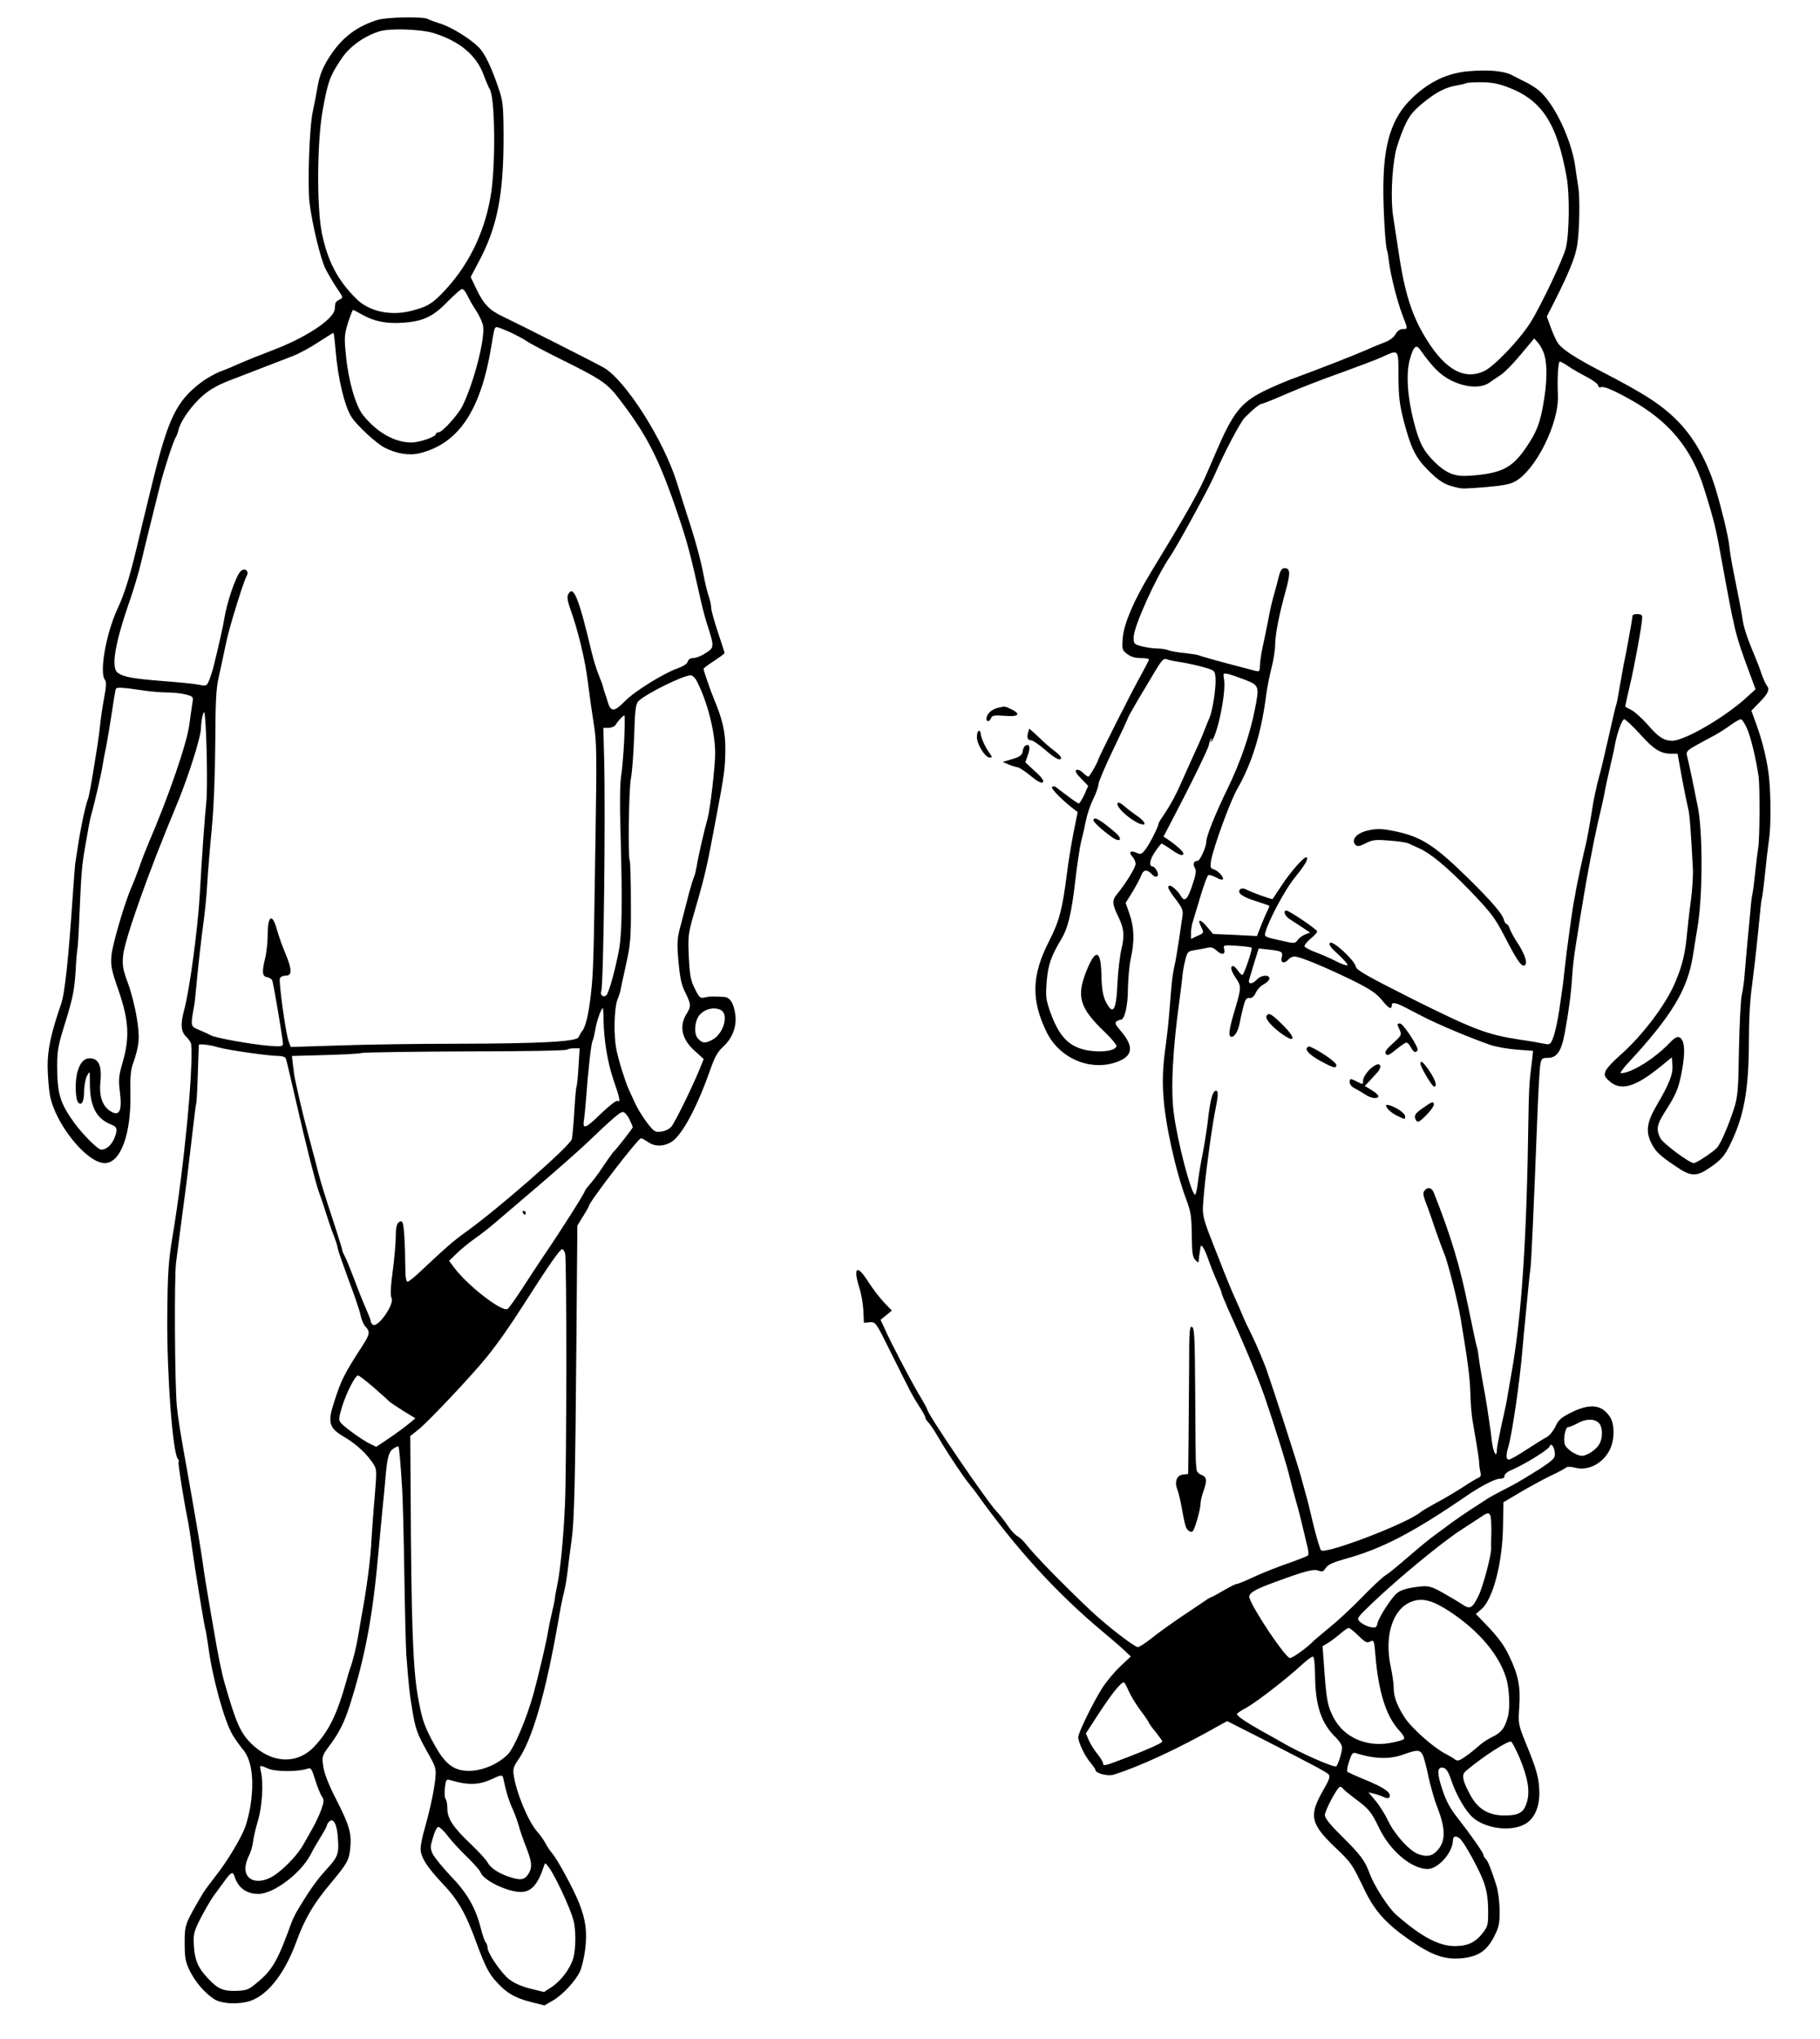 <?xml version="1.0" standalone="no"?>
<!DOCTYPE svg PUBLIC "-//W3C//DTD SVG 20010904//EN"
 "http://www.w3.org/TR/2001/REC-SVG-20010904/DTD/svg10.dtd">
<svg version="1.0" xmlns="http://www.w3.org/2000/svg"
 width="952pt" height="1066pt" viewBox="0 0 952 1066"
 preserveAspectRatio="xMidYMid meet">
<g transform="translate(0,1066) scale(0.1,-0.1)"
fill="#000000" stroke="none">
<path d="M1975 10556 c-105 -33 -177 -86 -238 -173 -46 -66 -66 -114 -77 -183
-5 -30 -16 -86 -24 -124 -18 -81 -28 -382 -17 -476 15 -117 58 -295 84 -346
14 -27 40 -72 59 -100 34 -49 34 -51 14 -60 -12 -5 -22 -15 -22 -21 -1 -7 -2
-20 -3 -28 -4 -54 -155 -153 -336 -220 -55 -21 -125 -49 -155 -62 -30 -14 -77
-34 -105 -44 -27 -10 -74 -36 -103 -58 -128 -97 -171 -184 -253 -517 -28 -115
-53 -218 -56 -229 -2 -11 -8 -36 -13 -55 -47 -203 -76 -299 -117 -386 -59
-129 -94 -331 -64 -368 8 -10 7 -35 -4 -92 -8 -43 -17 -103 -20 -133 -3 -31
-10 -83 -15 -116 -33 -208 -43 -263 -51 -285 -13 -35 -38 -152 -50 -235 -6
-38 -13 -81 -15 -95 -2 -14 -8 -95 -14 -180 -22 -325 -41 -505 -61 -560 -52
-151 -70 -235 -70 -324 1 -50 6 -117 12 -150 27 -150 193 -356 287 -356 83 0
139 153 134 365 -2 77 2 122 12 150 35 99 39 140 21 247 -9 56 -30 138 -47
182 -25 68 -29 90 -24 141 7 82 137 447 277 780 61 145 129 358 130 407 1 24
5 54 9 68 7 22 8 22 11 5 10 -80 16 -390 8 -460 -7 -62 -22 -268 -34 -480 -10
-179 -53 -497 -81 -602 -21 -77 -18 -116 10 -142 14 -13 25 -31 26 -40 12
-126 -37 -643 -97 -1001 -22 -134 -26 -191 -28 -415 -3 -305 28 -717 55 -751
6 -6 7 -13 4 -16 -4 -5 28 -208 51 -318 3 -14 12 -74 20 -135 18 -128 66 -418
70 -425 2 -3 8 -44 15 -90 21 -159 82 -382 126 -458 14 -23 38 -57 53 -75 48
-55 62 -160 41 -297 -6 -36 -18 -85 -27 -110 -23 -61 -95 -181 -157 -259 -28
-36 -55 -73 -61 -82 -99 -168 -99 -169 -99 -265 0 -78 4 -98 26 -145 29 -58
74 -112 125 -147 34 -24 108 -31 173 -17 99 22 195 137 259 312 46 126 92 203
183 311 84 101 94 118 100 181 8 77 -5 121 -73 254 -41 80 -63 137 -68 173 -8
53 -6 56 31 107 50 65 79 124 106 207 82 258 122 471 152 810 6 69 16 170 21
225 6 55 12 120 14 145 10 121 18 151 42 167 13 9 25 14 27 12 4 -4 12 -94 20
-229 3 -47 8 -245 11 -440 3 -195 8 -382 10 -415 13 -170 17 -207 31 -290 18
-106 24 -125 82 -228 42 -74 44 -82 39 -135 -7 -64 -25 -151 -56 -262 -12 -41
-21 -87 -21 -103 0 -44 32 -95 114 -182 81 -85 122 -156 176 -305 47 -127 66
-166 108 -211 51 -57 94 -82 178 -104 l72 -18 45 26 c51 30 117 101 141 152 9
19 21 70 27 115 11 91 3 153 -31 240 -28 71 -113 229 -141 261 -11 13 -28 38
-36 54 -9 17 -29 45 -45 63 -46 53 -109 205 -121 294 -5 29 0 45 21 75 75 105
146 349 212 728 11 66 25 136 31 155 5 19 14 71 19 115 5 44 14 114 20 155 14
98 19 304 25 1039 l5 604 30 49 c17 27 30 50 30 53 0 20 257 354 273 355 5 0
22 -10 39 -21 39 -28 99 -21 138 16 54 52 123 186 184 360 24 69 40 97 68 123
49 44 73 107 64 169 -8 60 -28 91 -61 92 -14 1 -36 1 -50 2 -14 1 -36 -2 -50
-5 -22 -6 -28 0 -50 45 -22 43 -27 68 -32 167 -5 116 -5 118 40 272 45 156 56
204 101 445 46 242 49 270 50 365 1 93 -14 157 -59 265 -17 40 -55 150 -55
159 0 3 25 22 55 41 30 20 55 38 55 41 0 4 -16 53 -35 110 -19 57 -35 114 -35
127 0 14 -6 42 -14 63 -7 22 -19 71 -26 109 -13 72 -44 186 -85 310 -12 39
-37 115 -54 171 -69 223 -270 538 -384 603 -56 31 -424 217 -526 266 -72 34
-101 64 -141 148 l-28 59 38 72 c101 186 135 357 134 671 -1 158 -3 176 -28
249 -37 108 -71 179 -103 210 -44 44 -140 103 -195 121 -29 9 -61 20 -70 26
-25 13 -216 10 -263 -5z m290 -68 c138 -42 227 -116 265 -220 13 -35 27 -67
31 -73 29 -40 33 -406 5 -563 -34 -198 -122 -372 -258 -510 -53 -53 -76 -66
-157 -87 -108 -28 -222 -3 -288 64 -97 96 -149 196 -179 341 -28 136 -26 485
5 650 26 142 36 171 93 257 43 67 118 122 202 149 53 17 213 12 281 -8z m181
-1375 c10 -21 31 -57 47 -81 15 -23 31 -58 34 -76 11 -68 -50 -302 -109 -420
-24 -47 -105 -136 -124 -136 -8 0 -14 -4 -14 -9 0 -14 -85 -44 -127 -44 -87
-1 -181 52 -254 143 -38 47 -77 180 -89 309 -10 95 -9 110 10 173 12 37 24 68
27 68 2 0 23 -11 46 -24 66 -37 128 -49 215 -43 105 7 158 32 234 111 35 35
68 65 75 65 7 1 20 -16 29 -36z m221 -189 c32 -15 70 -35 86 -46 15 -11 100
-56 189 -100 200 -99 235 -122 295 -201 148 -192 211 -316 311 -612 46 -136
64 -202 118 -445 9 -41 25 -100 35 -130 36 -111 35 -116 -10 -144 -22 -15 -51
-26 -65 -26 -15 0 -25 -7 -29 -19 -2 -11 -23 -24 -51 -34 -72 -25 -226 -120
-276 -171 -55 -57 -75 -59 -90 -8 -6 20 -14 44 -17 52 -3 8 -7 22 -9 31 -2 9
-12 36 -22 60 -10 24 -27 78 -37 119 -68 287 -96 355 -123 303 -7 -12 -3 -36
10 -73 42 -116 79 -270 93 -385 8 -66 22 -165 31 -220 15 -88 16 -157 9 -590
-10 -656 -11 -704 -24 -820 -12 -107 -27 -171 -46 -195 -7 -8 -14 -22 -18 -31
-8 -24 -193 -34 -632 -35 -203 0 -483 -4 -622 -9 l-252 -8 -11 29 c-15 39 -53
312 -46 330 3 8 17 14 31 14 34 0 33 32 -3 118 -16 37 -34 90 -42 117 -25 95
-50 83 -50 -25 0 -36 -6 -88 -12 -115 -19 -75 -17 -99 9 -103 12 -2 24 -10 27
-17 7 -18 56 -309 56 -331 0 -14 -10 -16 -72 -11 -95 8 -278 41 -303 54 -11 6
-39 19 -63 29 -46 19 -46 18 -27 124 3 14 7 52 10 85 11 121 28 272 41 365 7
52 15 138 18 190 3 52 13 178 23 280 11 116 18 286 19 455 1 214 4 285 18 345
9 41 21 95 26 120 17 82 22 104 47 190 33 110 62 200 74 221 14 26 -14 44 -34
21 -25 -27 -72 -168 -84 -247 -4 -30 -33 -158 -55 -245 -6 -25 -17 -59 -24
-76 -13 -31 -14 -31 -56 -23 -24 5 -108 13 -188 19 -153 12 -204 21 -234 43
-37 27 -15 155 66 387 18 52 44 138 56 190 23 98 68 278 101 410 21 82 69 229
81 245 4 6 10 23 14 39 12 48 70 129 128 179 40 34 83 58 159 86 57 22 138 53
179 69 41 16 101 39 132 51 31 12 91 44 133 72 42 27 77 49 79 49 2 0 7 -39
11 -87 12 -151 48 -300 85 -355 31 -46 128 -135 170 -157 63 -33 131 -44 186
-30 203 50 319 224 374 559 15 93 17 100 29 100 6 0 36 -12 68 -26z m977
-1823 c56 -107 96 -266 97 -376 0 -71 -26 -295 -40 -345 -17 -59 -50 -203 -56
-245 -4 -22 -10 -49 -15 -60 -5 -11 -16 -47 -25 -80 -8 -33 -27 -103 -40 -155
-24 -88 -25 -101 -16 -207 8 -87 16 -123 36 -162 30 -61 31 -71 5 -113 -39
-64 -23 -133 46 -193 l45 -41 -26 -64 c-40 -95 -122 -262 -142 -288 -11 -13
-33 -25 -53 -27 -33 -5 -38 -2 -76 47 -22 29 -51 76 -63 103 -13 28 -27 59
-32 70 -19 43 -51 143 -64 205 -16 74 -13 219 5 265 7 17 14 39 16 50 2 11 15
72 29 135 23 104 26 136 25 324 0 114 -3 212 -6 217 -10 17 -5 372 6 429 6 30
14 129 17 220 4 132 8 169 21 183 32 36 231 135 274 137 10 0 24 -13 32 -29z
m-2882 -52 c37 -5 91 -9 120 -9 29 0 70 -5 92 -11 37 -10 38 -11 32 -47 -3
-20 -11 -71 -16 -112 -13 -98 -109 -376 -212 -615 -16 -38 -39 -97 -50 -130
-12 -33 -29 -78 -39 -100 -36 -80 -101 -302 -106 -360 -5 -52 0 -76 38 -185
53 -154 58 -245 20 -375 -20 -69 -22 -90 -14 -152 13 -105 -3 -134 -56 -97
-37 27 -53 78 -46 148 8 73 -5 113 -39 122 -38 9 -64 -12 -80 -66 -15 -50 -13
-147 4 -164 17 -17 30 7 30 58 0 30 7 67 15 82 15 28 15 28 15 -37 0 -124 34
-188 115 -219 29 -11 31 -27 11 -75 -14 -31 -41 -55 -66 -55 -18 0 -98 80
-144 144 -73 102 -87 151 -87 297 0 78 6 109 45 232 36 117 45 163 51 252 3
61 8 117 10 125 2 8 7 83 10 165 10 232 13 266 29 361 9 49 18 103 21 119 3
17 9 46 15 65 14 50 51 209 55 239 2 14 10 60 19 101 8 41 22 125 31 185 9 61
18 115 20 122 4 12 27 11 157 -8z m2503 -261 c-4 -73 -11 -156 -16 -185 -6
-32 -8 -147 -3 -300 10 -371 8 -527 -10 -618 -20 -103 -51 -214 -64 -227 -15
-15 -35 1 -27 21 12 30 23 916 15 1221 l-4 155 28 0 c15 1 32 8 37 17 11 19
38 48 45 48 3 0 2 -60 -1 -132z m-108 -1460 c2 -109 22 -226 53 -316 32 -91
37 -117 20 -107 -6 4 -43 -25 -84 -64 -82 -80 -99 -87 -92 -38 3 17 8 66 11
107 12 161 27 296 35 310 4 8 10 35 14 58 6 42 31 112 39 112 2 0 4 -28 4 -62z
m614 52 c43 -24 13 -125 -46 -156 -37 -19 -51 -18 -74 7 -23 24 -18 92 8 123
29 33 77 44 112 26z m-2629 -195 c49 -14 263 -45 318 -45 17 0 33 -6 35 -13 3
-6 27 -109 54 -227 50 -219 103 -428 119 -471 5 -13 20 -55 32 -94 12 -38 28
-86 35 -105 25 -66 28 -75 32 -97 2 -12 28 -86 57 -165 30 -79 58 -161 62
-183 4 -21 15 -48 25 -59 26 -27 24 -40 -14 -99 -96 -148 -112 -180 -148 -292
-37 -112 -29 -140 54 -188 63 -37 118 -89 151 -141 17 -26 17 -38 6 -170 -7
-77 -14 -179 -17 -226 -4 -97 -26 -262 -53 -405 -5 -27 -13 -75 -18 -105 -9
-52 -27 -126 -40 -160 -7 -19 -6 -17 -21 -70 -49 -175 -92 -261 -169 -342 -91
-94 -224 -86 -330 20 -56 56 -79 111 -138 317 -14 48 -35 151 -54 265 -5 30
-14 82 -20 115 -19 110 -32 189 -40 250 -5 33 -15 98 -23 145 -25 146 -47 272
-62 355 -30 166 -44 252 -50 315 -11 122 -14 675 -4 750 16 126 39 301 49 375
5 39 14 108 19 155 6 47 15 130 22 185 6 55 13 109 16 120 2 11 6 83 8 160 3
77 5 141 5 143 1 7 61 0 102 -13z m1884 -101 c-3 -53 -8 -99 -10 -103 -3 -4
-8 -63 -12 -131 -4 -69 -10 -134 -13 -145 -11 -37 -388 -367 -561 -490 -56
-40 -102 -80 -221 -192 -36 -35 -71 -63 -77 -63 -8 0 -12 26 -12 83 -1 120 -7
214 -15 227 -5 8 -11 8 -21 -1 -9 -7 -14 -32 -14 -73 0 -33 -7 -116 -16 -182
-11 -84 -13 -127 -6 -139 17 -31 -71 -157 -97 -140 -6 3 -11 11 -11 16 0 6
-11 34 -23 62 -13 29 -41 97 -61 152 -21 55 -44 112 -52 127 -8 15 -14 29 -13
30 1 2 -23 80 -54 174 -31 93 -63 197 -71 230 -8 32 -31 120 -51 194 -20 74
-43 167 -51 205 -9 39 -18 79 -20 90 -3 11 -8 44 -11 73 l-6 52 34 1 c239 6
300 9 334 15 22 3 270 7 552 8 281 0 515 4 519 9 4 4 21 7 37 7 l29 0 -6 -96z
m266 -274 c9 -19 17 -38 18 -42 0 -5 -83 -113 -100 -128 -5 -5 -36 -48 -76
-108 -14 -20 -36 -49 -50 -64 -13 -15 -24 -30 -24 -32 0 -10 -122 -203 -217
-342 -26 -39 -77 -116 -113 -172 -36 -55 -70 -103 -76 -105 -32 -14 -210 125
-277 215 l-28 37 42 41 c24 23 64 55 89 73 26 18 71 52 100 77 29 25 136 116
238 203 102 87 212 185 246 217 147 140 182 170 196 167 8 -1 23 -18 32 -37z
m-336 -702 c9 -27 8 -1136 -1 -1318 -8 -178 -25 -345 -40 -415 -7 -33 -13 -67
-13 -75 -1 -8 -8 -42 -16 -75 -8 -33 -17 -77 -20 -97 -7 -48 -50 -230 -77
-328 -36 -127 -99 -276 -132 -310 -65 -66 -176 -102 -254 -81 -55 15 -94 58
-148 163 -39 75 -49 107 -70 225 -25 147 -34 383 -37 1072 l-2 284 45 36 c54
44 284 288 359 382 62 78 118 158 192 274 133 208 187 285 199 285 4 0 11 -10
15 -22z m-1002 -700 c39 -34 76 -67 81 -73 6 -6 39 -28 74 -50 l64 -39 -34
-28 c-19 -16 -65 -50 -102 -75 l-69 -46 -35 17 c-39 19 -131 85 -151 109 -11
13 -10 27 7 83 23 74 69 164 84 164 5 0 41 -28 81 -62z m-549 -1994 c39 -16
155 -16 202 0 20 7 23 2 42 -59 11 -36 27 -75 35 -86 12 -18 11 -27 -4 -70
-10 -27 -30 -70 -45 -96 -15 -27 -37 -65 -48 -85 -27 -49 -91 -118 -146 -157
-58 -41 -122 -44 -147 -6 -17 26 -13 63 12 113 7 16 16 46 18 68 3 21 14 71
26 109 21 72 29 192 15 253 -8 37 -9 37 40 16z m1230 -61 c12 -59 28 -110 46
-148 10 -22 25 -62 33 -90 7 -27 24 -75 36 -105 30 -75 35 -107 19 -137 -20
-38 -40 -44 -93 -28 -63 19 -109 48 -126 80 -8 14 -46 56 -85 93 -93 88 -125
135 -125 187 0 23 -4 45 -9 51 -5 5 -7 31 -4 57 5 44 8 48 27 42 93 -28 151
-27 221 6 52 24 54 24 60 -8z m-868 -296 c7 -88 2 -103 -62 -172 -48 -52 -93
-116 -156 -223 -8 -15 -20 -40 -26 -57 -70 -193 -98 -243 -176 -307 -46 -39
-56 -43 -111 -45 -69 -2 -96 10 -147 64 -53 55 -71 98 -75 174 -3 60 0 72 36
143 22 42 52 94 67 115 15 21 42 56 58 79 33 46 43 50 51 25 20 -62 62 -93
126 -93 80 0 222 108 273 206 11 22 34 62 52 91 18 29 33 56 33 61 0 4 5 13
12 20 21 21 40 -11 45 -81z m575 6 c20 -27 66 -76 102 -111 35 -34 67 -70 70
-80 14 -41 140 -102 210 -102 55 0 90 39 121 135 6 19 7 19 25 -5 33 -43 111
-211 129 -275 14 -51 14 -149 0 -200 -15 -54 -63 -118 -112 -151 l-41 -27 -70
17 c-44 11 -85 28 -112 49 -42 32 -114 137 -114 167 0 9 -4 20 -9 26 -5 5 -17
38 -26 74 -27 107 -71 184 -157 273 -43 45 -85 97 -94 115 -14 30 -14 38 1 87
8 30 21 55 28 55 7 0 29 -21 49 -47z"/>
<path d="M2735 4320 c3 -5 8 -10 11 -10 2 0 4 5 4 10 0 6 -5 10 -11 10 -5 0
-7 -4 -4 -10z"/>
<path d="M7688 10288 c-114 -8 -212 -54 -303 -142 -105 -101 -148 -235 -149
-466 -1 -112 11 -316 20 -331 2 -3 6 -28 9 -55 9 -74 44 -211 71 -281 29 -75
29 -73 2 -73 -15 0 -29 -10 -39 -28 -9 -16 -32 -33 -55 -41 -21 -8 -61 -24
-89 -37 -63 -28 -253 -102 -370 -145 -49 -17 -129 -51 -177 -75 -117 -59 -160
-113 -248 -319 -5 -11 -23 -54 -41 -95 -46 -109 -105 -213 -301 -535 -85 -140
-138 -262 -145 -337 -5 -62 -4 -65 22 -86 19 -15 42 -22 71 -22 24 0 44 -3 44
-7 0 -5 -21 -44 -45 -88 -41 -72 -218 -423 -220 -435 -2 -14 -46 -90 -52 -90
-4 0 -17 9 -29 21 -12 12 -28 18 -34 14 -8 -5 0 -20 25 -45 l37 -38 -20 -46
c-12 -25 -25 -46 -29 -46 -4 0 -30 17 -57 38 -27 20 -55 41 -62 47 -7 5 -17 6
-21 1 -7 -7 51 -67 108 -111 l26 -20 -22 -110 c-12 -60 -27 -155 -34 -210 -24
-189 -39 -248 -95 -358 -90 -176 -93 -306 -11 -473 67 -136 227 -205 365 -156
86 30 93 80 24 161 -30 34 -34 45 -23 52 8 5 18 9 22 9 20 0 37 74 37 162 1
51 7 122 15 158 20 91 18 160 -6 230 l-21 60 36 58 c19 32 40 70 45 85 12 32
31 34 56 7 23 -25 42 -11 26 19 -7 12 -16 21 -20 21 -23 0 -18 35 10 76 16 24
32 44 35 44 3 0 25 -13 49 -30 44 -31 65 -37 65 -21 0 10 -40 45 -80 72 l-24
16 26 49 c119 227 210 413 212 432 2 12 6 25 11 30 4 4 5 0 0 -8 -5 -10 -5
-12 2 -5 31 31 77 255 66 322 -6 35 -6 35 24 29 16 -4 56 -18 89 -31 70 -28
72 -33 48 -153 -25 -130 -77 -280 -144 -417 -63 -129 -110 -247 -110 -273 0
-30 -33 -102 -46 -102 -20 0 -26 -17 -14 -37 9 -14 6 -34 -14 -93 -25 -74 -40
-87 -60 -53 -12 23 -45 53 -56 53 -18 0 -11 -17 30 -71 35 -46 40 -59 35 -89
-3 -19 -11 -78 -19 -130 -8 -52 -18 -113 -24 -135 -5 -22 -13 -76 -16 -120 -4
-44 -9 -109 -12 -145 -3 -36 -12 -117 -21 -180 -10 -79 -13 -148 -8 -222 8
-146 65 -404 122 -553 22 -60 26 -87 27 -182 1 -93 4 -115 19 -130 16 -16 17
-16 18 5 1 12 3 27 4 32 1 6 3 17 4 26 2 28 18 6 41 -58 12 -35 33 -87 46
-116 13 -29 24 -56 24 -61 0 -4 15 -41 33 -82 82 -179 158 -362 190 -454 45
-130 123 -377 135 -435 6 -25 20 -79 32 -120 12 -41 25 -93 30 -115 5 -22 16
-67 24 -100 9 -32 13 -62 8 -66 -4 -4 -52 -23 -107 -42 -55 -19 -135 -51 -178
-71 -42 -20 -82 -36 -88 -36 -6 0 -38 -16 -70 -35 -33 -19 -62 -35 -65 -35 -3
0 -17 -8 -32 -19 -15 -10 -70 -47 -122 -82 -52 -35 -122 -85 -154 -111 -33
-26 -66 -48 -74 -48 -18 0 -163 112 -248 192 -151 143 -294 290 -340 349 -10
14 -29 31 -41 38 -12 6 -37 33 -54 59 -18 26 -43 58 -56 71 -51 53 -363 511
-363 534 0 3 -20 40 -45 81 -48 82 -148 273 -179 344 l-20 43 30 24 29 24 -41
43 c-23 24 -60 73 -84 110 -58 92 -79 74 -44 -37 9 -27 18 -79 20 -115 l3 -65
31 3 c30 2 32 0 106 -150 114 -229 114 -229 150 -286 19 -29 34 -56 34 -61 0
-5 6 -16 13 -23 7 -7 26 -33 41 -58 15 -25 32 -54 39 -65 38 -63 113 -174 136
-201 14 -18 33 -41 41 -53 206 -288 416 -518 660 -722 41 -34 91 -77 110 -95
l35 -33 -56 -53 c-31 -29 -73 -80 -94 -113 -48 -76 -125 -233 -125 -256 0 -26
36 -102 65 -134 14 -17 25 -33 25 -37 0 -18 65 -34 95 -25 137 43 339 136 552
257 l42 23 170 -86 c276 -141 345 -178 359 -191 12 -11 7 -26 -28 -87 -75
-131 -65 -173 67 -299 83 -79 85 -83 151 -220 53 -109 111 -174 228 -256 121
-84 186 -108 276 -101 89 8 135 38 174 115 25 49 29 68 28 137 0 44 -8 102
-17 130 -29 89 -43 125 -55 137 -7 7 -12 16 -12 21 0 11 -66 105 -134 192 -41
52 -62 91 -82 152 -27 82 -27 113 -1 113 20 0 32 -17 50 -71 24 -71 73 -156
109 -188 67 -61 204 -78 277 -35 46 27 72 84 73 157 0 76 -12 122 -68 258 -43
106 -43 108 -37 196 7 108 -5 166 -52 265 -24 52 -57 97 -105 148 l-70 73 30
26 c60 53 110 244 112 437 l2 121 86 51 c47 28 119 67 160 87 41 19 79 40 83
44 5 5 25 4 45 -1 68 -19 146 21 182 93 26 51 27 134 1 173 -43 64 -103 71
-201 23 -54 -27 -68 -39 -84 -74 -11 -23 -31 -48 -45 -55 -14 -7 -61 -37 -105
-65 -44 -29 -86 -53 -93 -53 -15 0 -17 22 -4 64 20 65 61 345 75 516 3 36 10
112 16 170 6 58 13 132 16 165 3 33 8 73 10 90 4 31 16 287 34 750 5 143 13
279 16 303 6 39 9 42 39 42 48 0 71 32 89 125 21 113 35 217 40 307 3 43 10
106 16 140 5 35 17 106 25 158 9 52 18 109 21 125 11 73 56 306 70 365 27 117
36 155 39 177 2 12 13 64 25 115 12 51 24 104 26 118 12 67 38 140 50 140 7 0
45 -36 84 -79 72 -80 106 -101 164 -101 l31 0 23 -127 c13 -71 28 -141 32
-158 8 -27 15 -121 25 -315 2 -36 -3 -110 -10 -165 -8 -55 -16 -131 -20 -170
-9 -105 -25 -172 -61 -257 -49 -119 -176 -286 -295 -389 -34 -30 -66 -65 -71
-79 -8 -21 -5 -29 21 -52 60 -53 135 -31 270 79 l56 46 3 -41 c4 -47 -17 -99
-84 -213 -50 -86 -57 -135 -25 -197 22 -43 42 -62 128 -120 80 -55 109 -55
188 2 48 34 66 55 92 107 75 150 100 287 101 539 0 116 6 227 16 295 8 61 23
187 32 280 9 94 17 172 19 175 2 3 9 53 15 110 12 114 15 140 25 215 8 56 8
221 -1 305 -8 83 -32 186 -64 275 l-29 80 44 45 c44 45 53 66 37 86 -5 5 -17
32 -27 59 -9 28 -23 64 -30 80 -49 117 -64 164 -71 214 -3 24 -22 122 -49 256
-8 39 -17 95 -20 125 -6 51 -36 177 -71 295 -43 140 -107 257 -188 343 -87 91
-171 147 -411 271 -133 69 -201 113 -225 146 -8 11 -25 47 -37 80 l-22 60 43
85 c71 140 107 228 116 288 12 76 15 246 6 302 -4 25 -12 77 -17 115 -22 141
-108 321 -187 390 -15 13 -47 34 -72 46 -25 12 -58 29 -73 37 -41 21 -120 28
-219 20z m197 -83 c180 -67 259 -188 310 -472 16 -89 14 -291 -4 -368 -14 -58
-132 -306 -186 -392 -60 -93 -189 -228 -242 -253 -94 -44 -185 -2 -275 126
-91 132 -134 251 -168 469 -12 77 -27 174 -33 215 -13 84 -7 240 13 335 7 33
28 92 45 131 26 58 44 81 96 124 70 58 122 85 183 94 22 4 42 9 45 11 2 3 37
5 77 5 54 0 91 -7 139 -25z m194 -1403 c15 -53 13 -143 -5 -247 -18 -106 -35
-150 -85 -225 -78 -117 -132 -145 -304 -157 -75 -5 -118 12 -178 69 -62 61
-83 102 -112 214 -34 133 -41 254 -20 327 19 67 33 79 54 48 68 -95 105 -131
162 -160 75 -37 153 -42 197 -13 15 11 43 29 62 42 19 12 67 61 105 107 l70
84 22 -25 c12 -15 27 -43 32 -64z m-764 -110 c1 -106 5 -145 29 -237 36 -138
61 -188 126 -253 57 -57 86 -75 140 -88 42 -10 31 -10 165 0 74 6 122 14 146
27 109 55 235 306 228 454 -4 82 1 175 10 175 4 0 25 -11 45 -25 20 -14 64
-39 97 -56 32 -17 59 -37 59 -45 0 -7 6 -11 14 -8 15 6 65 -15 151 -63 204
-113 323 -256 388 -465 54 -172 63 -211 92 -373 70 -383 71 -389 145 -589 l33
-89 -45 -41 c-114 -105 -326 -228 -391 -228 -44 0 -72 18 -132 88 -27 30 -63
62 -79 71 -17 9 -32 17 -34 18 -2 2 9 51 23 110 25 105 65 323 65 358 0 12 -8
17 -25 17 -14 0 -25 -3 -25 -7 0 -9 -36 -209 -43 -238 -3 -11 -12 -65 -22
-120 -9 -55 -18 -102 -20 -106 -2 -3 -20 -78 -40 -168 -20 -89 -42 -183 -50
-209 -13 -46 -31 -129 -39 -187 -8 -52 -26 -149 -31 -170 -11 -41 -45 -201
-51 -235 -3 -19 -7 -42 -9 -50 -6 -21 -42 -282 -50 -360 -4 -36 -8 -76 -10
-90 -2 -14 -11 -73 -19 -131 -9 -59 -23 -123 -32 -144 -14 -35 -17 -37 -47
-31 -18 4 -74 14 -125 21 -175 27 -240 52 -556 209 -242 122 -302 155 -304
173 -5 31 -120 139 -135 124 -8 -8 3 -24 43 -60 30 -28 52 -53 48 -56 -3 -4
-29 5 -57 19 -28 15 -75 35 -106 47 -30 11 -57 25 -61 31 -3 5 10 23 30 40 20
16 36 34 36 39 0 10 -146 109 -161 109 -20 0 -7 -31 19 -46 15 -10 44 -29 66
-43 l39 -26 -27 -10 c-14 -6 -32 -19 -39 -30 -14 -18 -16 -18 -94 0 -80 18
-81 18 -73 45 18 63 102 219 148 276 57 71 77 103 67 112 -10 10 -87 -78 -136
-154 -23 -35 -42 -64 -43 -64 -15 2 -102 33 -126 45 -22 12 -35 14 -43 6 -18
-18 12 -40 84 -62 38 -12 69 -23 69 -25 0 -2 -4 -12 -9 -22 -5 -9 -20 -43 -33
-76 l-23 -59 -115 6 -115 5 -32 38 c-36 43 -52 41 -29 -3 14 -29 14 -30 -20
-45 l-34 -16 0 31 c0 17 4 44 10 61 5 17 23 77 40 133 17 56 35 105 40 108 6
3 23 -2 40 -11 16 -10 32 -15 36 -11 9 9 -23 45 -48 53 -17 5 -18 12 -13 46
12 68 101 313 137 374 78 136 127 296 153 504 4 30 16 88 26 129 11 41 19 95
19 120 1 56 20 156 54 278 27 98 26 123 -5 123 -13 0 -21 -11 -28 -37 -5 -21
-17 -65 -26 -98 -10 -33 -24 -94 -31 -135 -8 -41 -21 -106 -30 -145 -8 -38
-14 -83 -14 -99 0 -24 -3 -28 -22 -23 -145 37 -290 77 -296 81 -5 3 -38 8 -73
12 -35 3 -74 10 -87 15 -13 5 -39 9 -58 9 -19 0 -55 5 -80 11 -42 11 -44 13
-44 48 0 56 118 316 190 421 36 52 199 350 230 420 56 129 138 284 162 308 45
45 79 72 90 72 6 0 63 23 127 51 64 28 190 77 281 109 91 33 190 70 220 84 88
40 85 44 85 -102z m-1135 -1494 c36 -6 90 -18 120 -27 53 -15 55 -17 58 -54 4
-49 -15 -171 -32 -211 -8 -17 -19 -47 -27 -66 -7 -19 -29 -71 -50 -115 -20
-44 -53 -118 -74 -165 -20 -47 -54 -110 -76 -142 -21 -31 -39 -59 -39 -63 0
-15 -44 -102 -66 -132 -22 -29 -27 -31 -49 -21 -32 14 -43 4 -22 -20 10 -10
17 -27 17 -38 0 -19 -51 -102 -97 -158 -27 -32 -26 -51 7 -119 30 -61 33 -98
16 -168 -8 -35 -18 -116 -21 -179 -5 -129 -20 -163 -49 -117 -25 38 -33 74
-35 167 -3 125 -31 132 -77 17 -55 -136 -38 -195 94 -321 34 -33 62 -66 62
-73 0 -24 -71 -36 -143 -25 -102 16 -155 69 -202 198 -25 71 -26 85 -20 163 7
87 23 133 76 221 36 60 54 136 74 310 9 80 23 170 30 200 8 30 19 80 25 110 6
30 22 80 37 110 15 30 28 66 29 81 1 14 36 96 78 183 42 87 76 160 76 163 0 3
23 44 51 92 28 47 70 117 92 154 30 51 44 66 56 62 9 -4 45 -12 81 -17z m2959
-348 c20 -47 46 -155 60 -250 7 -55 6 -322 -2 -370 -3 -19 -11 -82 -17 -140
-6 -57 -13 -107 -15 -110 -1 -3 -6 -39 -9 -80 -4 -41 -11 -118 -16 -170 -5
-52 -11 -124 -14 -160 -2 -36 -9 -85 -15 -110 -6 -25 -12 -153 -15 -285 -3
-213 -6 -248 -26 -310 -28 -88 -70 -185 -90 -206 -22 -23 -107 -79 -120 -79
-23 0 -160 102 -175 130 -22 44 -19 70 19 130 63 99 74 125 90 203 18 88 20
150 6 178 -15 27 -32 24 -66 -12 -79 -83 -201 -159 -256 -159 -6 0 11 24 38
53 227 245 311 383 339 560 8 51 20 123 26 161 26 162 26 496 -1 622 -6 28
-13 64 -16 80 -5 26 -28 138 -41 189 -3 16 7 26 49 49 29 16 73 40 98 53 25
14 63 38 84 54 22 16 45 29 52 29 6 0 21 -22 33 -50z m-2592 -1144 c6 -6 -38
-135 -47 -141 -4 -3 -15 6 -24 20 -9 14 -21 25 -26 25 -17 0 -11 -26 16 -65
28 -42 28 -48 -12 -181 -27 -93 -30 -124 -11 -124 16 0 35 34 42 75 3 17 11
53 18 80 10 40 16 50 33 48 13 -1 24 8 33 28 7 16 26 36 42 44 16 9 29 22 29
30 0 22 -44 18 -65 -5 -23 -25 -48 -27 -41 -2 2 9 15 50 27 91 l23 73 54 -6
c68 -8 74 -11 66 -42 -7 -28 15 -34 36 -9 7 8 21 15 31 15 27 0 151 -51 294
-120 100 -49 131 -70 161 -105 38 -47 54 -56 54 -29 0 17 23 13 76 -15 17 -9
55 -29 85 -44 80 -42 258 -116 354 -149 33 -11 97 -22 142 -25 l82 -6 -4 -41
c-3 -23 -8 -63 -11 -91 -4 -27 -8 -122 -9 -210 -9 -656 -36 -1050 -90 -1350
-8 -44 -17 -96 -20 -115 -2 -19 -16 -84 -30 -145 -13 -60 -25 -120 -25 -132 0
-48 -18 -20 -26 40 -4 34 -8 69 -10 77 -1 8 -7 49 -13 90 -6 41 -18 109 -26
150 -7 41 -17 97 -20 124 -3 27 -8 52 -10 55 -2 4 -22 98 -45 210 -43 212 -90
369 -179 594 -11 29 -32 35 -50 13 -9 -11 -7 -25 7 -62 11 -27 34 -92 51 -144
18 -52 39 -108 46 -125 17 -37 70 -248 85 -335 37 -222 49 -311 51 -390 1 -49
6 -113 11 -142 31 -181 36 -215 35 -228 0 -9 3 -27 6 -42 5 -18 3 -28 -8 -32
-8 -3 -46 -25 -83 -50 -38 -24 -99 -61 -138 -81 -38 -21 -76 -43 -84 -50 -68
-58 -497 -222 -520 -199 -5 5 -23 65 -40 134 -16 69 -34 141 -40 160 -5 19
-17 62 -26 95 -19 69 -140 443 -179 555 -15 41 -47 118 -72 170 -26 52 -50
104 -54 115 -4 11 -21 50 -38 87 -17 37 -55 129 -84 205 -98 249 -90 215 -78
359 12 128 42 344 61 437 13 64 13 90 -2 85 -16 -6 -27 -46 -39 -148 -5 -47
-18 -128 -28 -180 -11 -52 -22 -123 -26 -157 -4 -35 -11 -61 -15 -58 -22 14
-92 282 -110 425 -17 126 -6 335 30 595 5 39 12 90 14 115 2 25 9 66 16 92 11
43 15 46 48 51 21 3 50 9 65 12 22 6 33 2 52 -15 27 -25 46 -20 38 10 -5 20
-2 20 67 16 40 -3 75 -7 77 -10z m1815 -2483 c21 -19 24 -77 4 -111 -15 -29
-64 -62 -91 -62 -29 0 -82 35 -90 60 -9 29 3 90 18 90 7 0 28 9 47 19 43 25
88 26 112 4z m-229 -159 c2 -26 -6 -34 -78 -82 -44 -28 -107 -66 -140 -84
-106 -55 -121 -63 -151 -83 -16 -11 -37 -24 -46 -30 -24 -14 -131 -88 -143
-98 -5 -4 -33 -25 -61 -45 -28 -20 -85 -66 -125 -101 -103 -88 -114 -97 -145
-118 -15 -10 -71 -62 -123 -116 -53 -54 -127 -123 -166 -154 -38 -32 -75 -62
-80 -67 -37 -39 -118 -97 -129 -93 -29 11 -190 252 -210 313 -8 25 21 43 136
85 155 57 198 68 224 59 20 -8 27 -5 39 14 11 17 38 29 98 46 193 53 354 136
633 327 75 52 154 93 178 93 17 0 26 5 26 16 0 8 16 22 37 30 64 27 191 105
198 122 8 22 25 2 28 -34z m-338 -324 c4 -6 6 -43 6 -83 -1 -40 -2 -81 -1 -92
0 -38 -43 -200 -66 -246 -33 -67 -44 -73 -85 -46 -19 13 -65 40 -102 61 -59
33 -75 37 -115 33 -69 -7 -105 -18 -126 -36 -29 -25 -92 -123 -100 -154 -6
-26 -10 -28 -39 -22 -18 4 -41 16 -52 26 -20 19 -19 20 61 97 138 132 370 323
469 386 33 22 76 49 95 62 39 27 46 29 55 14z m-212 -504 c151 -99 256 -223
295 -346 17 -53 22 -160 9 -205 -16 -59 -33 -81 -80 -104 -23 -11 -56 -32 -72
-48 -17 -15 -48 -40 -70 -55 -32 -23 -42 -25 -55 -15 -8 7 -31 20 -50 30 -61
31 -175 132 -212 188 -41 64 -58 109 -58 158 0 20 -7 70 -16 111 -34 162 12
302 111 338 55 21 110 6 198 -52z m-477 -127 c35 -34 45 -39 61 -30 19 10 21
6 27 -67 16 -197 57 -326 127 -400 20 -22 28 -37 22 -43 -6 -6 -40 -15 -77
-21 -122 -20 -236 31 -289 131 -33 62 -39 91 -52 281 l-7 95 29 17 c15 9 44
31 63 47 19 17 39 31 45 31 5 0 28 -18 51 -41z m-227 -216 c2 -152 34 -245
110 -317 17 -17 31 -39 31 -51 0 -24 -19 -85 -30 -98 -9 -10 -196 72 -295 131
-16 9 -61 35 -100 56 -78 44 -125 76 -125 86 0 4 23 19 51 34 52 29 209 150
289 224 25 23 50 42 57 42 7 0 11 -34 12 -107z m-974 -75 c11 -24 38 -69 62
-101 24 -31 43 -60 43 -63 0 -3 16 -25 35 -48 19 -24 35 -46 35 -49 0 -8 -69
-39 -180 -82 -120 -46 -130 -49 -130 -33 0 7 -14 30 -30 50 -17 20 -37 53 -45
72 l-15 35 67 103 c71 109 121 170 133 163 3 -2 15 -23 25 -47z m2042 -343
c45 -107 57 -178 40 -235 -16 -55 -41 -70 -118 -70 -80 0 -135 31 -175 101
-17 30 -35 68 -38 85 -6 27 -3 35 22 55 84 70 209 150 226 145 5 -1 24 -38 43
-81z m-506 13 c7 -13 20 -62 30 -111 10 -48 31 -123 48 -166 41 -106 43 -168
7 -215 -29 -38 -60 -46 -110 -27 -45 18 -122 103 -154 171 -17 36 -47 84 -68
108 l-36 43 28 -7 c16 -4 37 -11 46 -15 24 -13 38 -11 38 5 0 21 -42 47 -135
85 -44 18 -83 36 -87 39 -4 4 0 29 9 55 14 42 19 48 37 42 100 -31 179 -32
251 -5 67 24 82 24 96 -2z m-416 -178 c4 -6 31 -28 60 -50 75 -55 88 -71 128
-154 58 -121 169 -215 254 -216 56 0 133 87 133 151 0 24 22 25 42 2 27 -32
95 -156 118 -218 16 -44 23 -83 24 -146 1 -79 -1 -88 -27 -122 -38 -50 -80
-70 -147 -70 -84 0 -177 50 -306 163 -41 35 -116 152 -139 215 -26 70 -47 98
-147 197 -58 57 -88 94 -88 109 0 25 66 149 80 149 5 0 12 -5 15 -10z"/>
<path d="M7148 6317 c-56 -15 -82 -49 -57 -74 9 -9 22 -7 53 9 35 18 51 20
123 14 46 -3 91 -10 101 -15 9 -5 33 -15 52 -24 62 -26 155 -104 277 -231 106
-111 124 -136 178 -240 65 -127 90 -160 105 -137 9 16 -10 65 -51 126 -14 22
-29 50 -33 63 -4 12 -11 22 -16 22 -4 0 -10 10 -14 23 -7 29 -61 92 -176 206
-182 179 -251 225 -385 254 -75 16 -106 17 -157 4z"/>
<path d="M5846 6462 c-14 -22 94 -112 134 -112 18 0 -1 25 -38 49 -20 14 -49
36 -63 49 -16 14 -29 19 -33 14z"/>
<path d="M5720 6372 c0 -10 41 -48 92 -85 47 -35 65 -16 21 22 -80 68 -113 86
-113 63z"/>
<path d="M6625 5350 c-8 -14 20 -49 71 -88 82 -61 88 -32 9 45 -55 54 -69 61
-80 43z"/>
<path d="M7310 5305 c0 -2 5 -16 12 -30 11 -24 8 -29 -35 -68 -35 -31 -45 -46
-38 -56 7 -11 18 -7 54 23 24 20 48 36 54 36 5 0 16 -11 23 -25 14 -26 25 -31
35 -15 8 13 -75 140 -92 140 -7 0 -13 -2 -13 -5z"/>
<path d="M6836 5181 c-9 -13 25 -44 82 -73 58 -31 72 -34 72 -15 0 12 -60 56
-117 86 -26 13 -30 14 -37 2z"/>
<path d="M7430 5100 c0 -17 61 -120 71 -120 18 0 9 31 -23 80 -32 47 -48 61
-48 40z"/>
<path d="M7160 5065 c-16 -17 -30 -41 -30 -53 0 -22 -1 -22 -30 -7 -37 19 -40
19 -40 -3 0 -10 12 -25 28 -32 15 -8 39 -22 54 -32 29 -20 68 -24 68 -8 0 6
-16 20 -36 32 l-35 21 28 30 c15 17 34 37 41 45 6 7 12 19 12 26 0 22 -28 14
-60 -19z"/>
<path d="M7443 4868 c-44 -30 -50 -42 -34 -67 7 -10 18 -4 50 28 22 22 41 48
41 56 0 20 -8 18 -57 -17z"/>
<path d="M7250 4882 c1 -15 26 -39 59 -55 41 -20 41 -20 41 -3 0 15 -35 41
-75 56 -14 5 -25 6 -25 2z"/>
<path d="M5220 6960 c-34 -8 -60 -33 -60 -57 0 -18 17 -16 24 3 5 14 17 16 71
12 72 -6 87 8 38 33 -38 18 -34 18 -73 9z"/>
<path d="M5377 6828 c-7 -25 -1 -38 18 -38 7 0 40 -22 72 -50 55 -48 83 -61
83 -40 0 5 -17 22 -37 37 -21 15 -57 47 -81 71 -25 23 -46 42 -47 42 -2 0 -5
-10 -8 -22z"/>
<path d="M5110 6807 c0 -38 43 -107 67 -107 14 0 14 2 -1 23 -22 30 -46 83
-46 102 0 8 -4 15 -10 15 -5 0 -10 -15 -10 -33z"/>
<path d="M5363 6762 c-6 -4 -13 -18 -14 -31 -3 -19 -14 -27 -54 -39 l-50 -15
30 -13 c17 -7 37 -13 45 -14 8 0 40 -20 70 -45 38 -31 57 -41 65 -34 7 7 -5
25 -41 57 l-51 47 14 39 c14 40 8 61 -14 48z"/>
<path d="M6220 3507 c-1 -122 -2 -296 -3 -387 l-2 -165 -27 -3 c-33 -4 -46
-38 -29 -80 6 -15 15 -54 21 -87 19 -103 22 -114 37 -126 8 -7 17 -8 22 -3 12
12 41 116 41 146 0 12 7 41 15 63 20 57 18 74 -10 85 -14 5 -25 17 -26 27 -1
10 -2 25 -3 33 -2 8 -3 171 -4 361 -2 298 -4 348 -17 353 -13 5 -15 -24 -15
-217z"/>
</g>
</svg>
